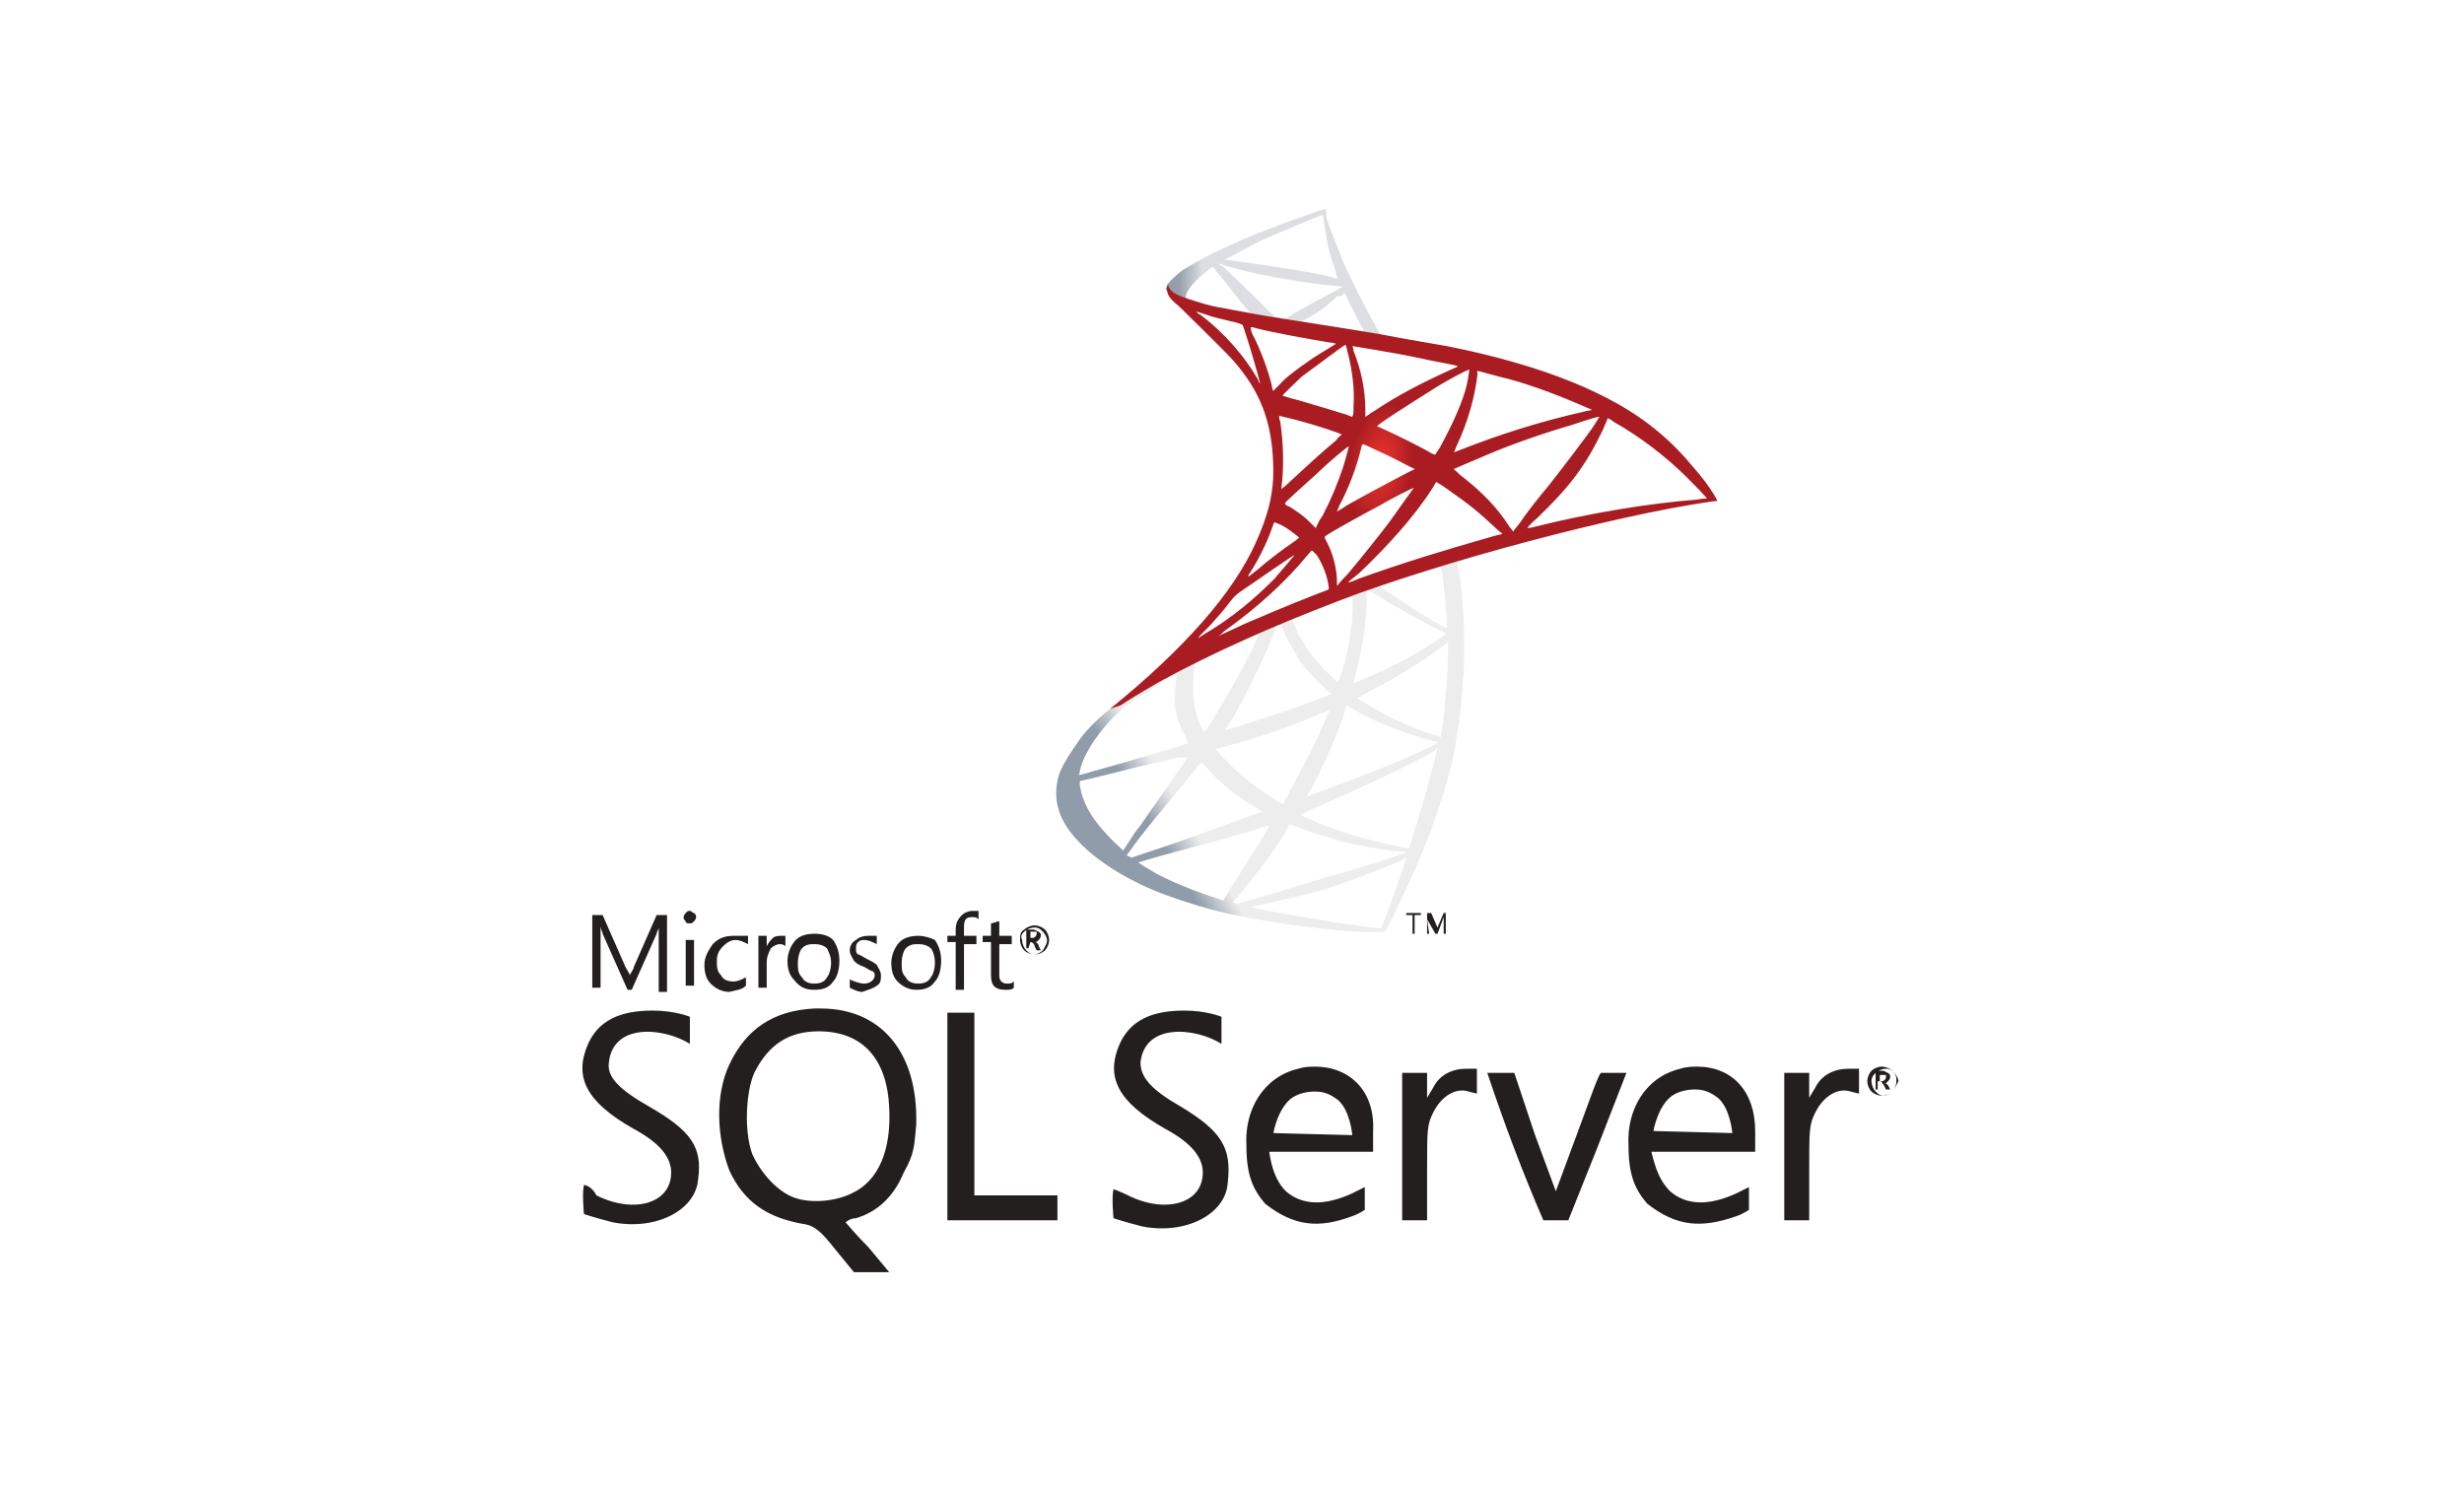 <svg width="165" height="100" viewBox="0 0 165 100" fill="none" xmlns="http://www.w3.org/2000/svg">
<path d="M165 0H0V100H165V0Z" fill="white"/>
<path d="M98.708 36.63L88.976 39.795L80.509 43.514L78.135 44.147C77.502 44.701 76.869 45.334 76.236 45.888C75.524 46.521 74.812 47.154 74.258 47.549C73.625 48.024 72.755 48.894 72.359 49.448C71.726 50.319 71.172 51.189 70.935 51.822C70.539 53.088 70.698 54.275 71.489 55.462C72.517 56.965 74.496 58.389 76.79 59.418C77.977 59.972 79.955 60.605 81.459 61.001C83.912 61.634 88.738 62.346 91.428 62.425C91.982 62.425 92.695 62.425 92.695 62.425C92.774 62.425 93.169 61.634 93.644 60.605C95.306 57.282 96.413 54.196 97.126 51.505C97.521 49.923 97.838 47.708 97.996 45.175C98.075 44.463 98.075 42.09 97.996 41.298C97.917 39.953 97.838 38.925 97.6 37.817C97.6 37.658 97.6 37.5 97.6 37.5C97.6 37.5 97.68 37.421 98.945 37.105L98.708 36.63ZM96.493 37.975C96.572 37.975 96.809 40.191 96.888 41.615C96.888 41.931 96.888 42.09 96.888 42.09C96.809 42.09 95.622 41.377 94.831 40.903C94.119 40.428 92.695 39.478 92.457 39.32C92.378 39.241 92.378 39.241 93.011 39.083C94.04 38.687 96.413 37.975 96.493 37.975ZM91.587 39.557C91.666 39.557 91.824 39.637 92.22 39.874C93.723 40.824 95.781 41.931 96.651 42.327C96.888 42.406 96.967 42.406 96.334 42.802C94.989 43.751 93.328 44.622 91.27 45.492C90.875 45.65 90.637 45.808 90.637 45.808C90.637 45.808 90.637 45.65 90.716 45.413C91.191 43.593 91.508 41.773 91.508 40.27C91.508 39.557 91.508 39.557 91.587 39.557ZM90.558 39.953C90.637 40.032 90.558 41.615 90.479 42.09C90.321 43.197 90.162 44.147 89.767 45.255C89.688 45.492 89.609 45.729 89.609 45.729C89.609 45.729 88.58 44.78 88.263 44.384C87.71 43.751 87.235 43.039 86.918 42.406C86.76 42.09 86.523 41.456 86.523 41.377C86.681 41.456 90.558 39.953 90.558 39.953ZM85.731 41.852C85.731 41.852 85.811 42.01 85.89 42.09C86.127 42.722 86.681 43.672 87.077 44.305C87.551 44.938 88.263 45.65 88.738 46.125C88.897 46.283 89.055 46.441 89.134 46.441C89.213 46.521 89.213 46.441 88.026 46.916C86.602 47.47 85.099 47.945 83.358 48.499C82.962 48.657 82.567 48.736 82.092 48.894C82.013 48.894 82.013 48.894 82.25 48.578C83.12 47.233 84.386 44.622 85.178 42.722C85.336 42.406 85.415 42.09 85.415 42.01C85.415 41.931 85.494 41.852 85.573 41.852C85.652 41.852 85.731 41.852 85.731 41.852ZM84.307 42.485C84.307 42.485 83.991 43.276 83.595 43.989C82.883 45.413 82.092 46.758 81.063 48.42C80.905 48.736 80.747 48.974 80.668 48.974C80.668 49.053 80.588 48.974 80.509 48.815C80.272 48.34 80.034 47.708 79.955 47.074C79.876 46.521 79.876 45.492 79.955 44.859C80.034 44.384 80.034 44.384 80.272 44.305C81.221 43.83 84.228 42.406 84.307 42.485ZM96.967 42.96V43.276C96.967 44.938 96.809 47.154 96.572 48.815C96.493 49.132 96.493 49.369 96.493 49.369C96.493 49.369 96.255 49.29 96.018 49.211C94.91 48.894 93.723 48.34 92.615 47.787C91.903 47.391 90.875 46.758 90.875 46.758C90.875 46.758 91.191 46.6 91.587 46.362C93.011 45.65 94.435 44.78 95.622 43.989C96.097 43.672 96.73 43.197 96.888 43.039L96.967 42.96ZM78.769 45.175C78.769 45.175 78.769 45.255 78.769 45.492C78.769 45.65 78.689 46.046 78.689 46.283C78.61 47.391 78.768 48.182 79.322 49.211C79.481 49.527 79.56 49.765 79.56 49.765C79.481 49.844 74.654 51.268 73.15 51.664C72.676 51.822 72.28 51.901 72.28 51.901C72.201 51.901 72.201 51.901 72.28 51.822C72.438 50.714 73.309 49.369 74.417 48.182C75.208 47.391 75.762 46.916 76.87 46.362C77.502 45.808 78.61 45.175 78.769 45.175C78.689 45.175 78.689 45.175 78.769 45.175ZM90.162 47.233C90.162 47.233 90.321 47.312 90.558 47.47C92.141 48.42 94.356 49.211 96.176 49.686H96.334L96.097 49.844C95.147 50.398 91.903 51.743 88.659 52.93C88.184 53.088 87.71 53.246 87.63 53.325C87.551 53.325 87.472 53.404 87.472 53.404C87.472 53.404 87.63 53.167 87.789 52.851C88.738 51.11 89.609 49.053 90.083 47.549C90.162 47.312 90.162 47.233 90.162 47.233ZM89.055 47.549C89.055 47.549 88.976 47.708 88.897 47.866C88.263 49.448 87.393 51.11 86.365 53.009C86.127 53.484 85.89 53.879 85.89 53.879C85.89 53.879 85.652 53.721 85.415 53.563C83.832 52.613 82.487 51.426 81.538 50.319L81.38 50.16L82.013 50.002C84.386 49.369 86.444 48.657 88.422 47.787C88.817 47.708 88.976 47.549 89.055 47.549ZM96.255 50.081C96.255 50.239 95.86 51.743 95.543 52.851C95.306 53.8 95.068 54.512 94.673 55.778C94.514 56.332 94.356 56.807 94.356 56.807H94.277C92.062 56.411 90.162 55.857 88.343 55.145C87.868 54.908 87.077 54.591 87.077 54.591C87.077 54.591 87.472 54.354 88.026 54.117C91.349 52.692 94.831 51.031 96.018 50.319C96.176 50.16 96.255 50.081 96.255 50.081ZM79.56 50.714C79.56 50.714 78.61 52.059 77.344 53.879C76.869 54.512 76.395 55.303 76.157 55.541C75.92 55.857 75.683 56.253 75.524 56.49L75.208 56.965L74.891 56.649C74.496 56.332 73.863 55.62 73.546 55.224C72.913 54.433 72.517 53.642 72.359 52.851C72.28 52.534 72.28 52.297 72.359 52.297C72.438 52.297 74.416 51.822 76.236 51.347C77.265 51.11 78.452 50.873 78.848 50.714C79.164 50.793 79.56 50.714 79.56 50.714ZM80.43 51.031L80.668 51.268C81.696 52.455 82.804 53.325 84.149 54.117C84.386 54.275 84.545 54.354 84.545 54.354C84.466 54.354 80.034 56.016 77.898 56.728C76.711 57.123 75.762 57.44 75.762 57.44C75.762 57.44 75.683 57.361 75.603 57.361L75.445 57.282L75.683 56.965C76.395 55.937 77.265 54.908 79.164 52.613L80.43 51.031ZM86.365 55.224C86.365 55.224 86.681 55.303 87.077 55.462C88.026 55.857 88.817 56.016 89.767 56.332C91.033 56.649 92.853 56.965 93.881 57.044C94.04 57.044 94.119 57.044 94.119 57.123C94.04 57.123 93.011 57.519 92.22 57.756C90.954 58.152 87.077 59.26 83.991 60.209C83.437 60.367 82.883 60.526 82.883 60.526C82.804 60.526 82.567 60.447 82.567 60.447C82.567 60.447 82.725 60.209 82.962 59.972C83.991 58.706 85.099 57.282 85.969 55.937C86.127 55.541 86.365 55.224 86.365 55.224ZM85.019 55.303C85.019 55.303 84.545 56.174 83.595 57.598C83.2 58.231 82.804 58.864 82.646 59.102C82.487 59.339 82.25 59.734 82.171 59.893L81.933 60.288H81.854C81.617 60.209 79.718 59.576 79.243 59.339C78.61 59.102 77.977 58.785 77.502 58.548C76.949 58.231 76.157 57.756 76.236 57.756C76.236 57.756 77.265 57.44 78.452 57.123C81.696 56.253 83.437 55.778 84.624 55.383C84.861 55.303 85.019 55.303 85.019 55.303ZM94.198 57.44C94.198 57.519 93.011 60.842 92.615 61.871C92.536 62.108 92.457 62.187 92.457 62.187C92.299 62.187 90.637 61.95 89.529 61.792C87.71 61.475 84.624 61.001 83.832 60.763H83.674L84.782 60.526C87.156 59.972 88.263 59.734 89.371 59.339C90.796 58.864 92.22 58.31 93.723 57.677C93.961 57.519 94.119 57.44 94.198 57.44Z" fill="url(#paint0_linear_3001_14)"/>
<path d="M88.738 14C88.579 14 85.968 14.95 84.307 15.582C82.012 16.532 80.271 17.402 79.163 18.114C78.768 18.431 78.214 18.906 78.135 19.143C78.135 19.222 78.056 19.301 78.056 19.381L79.005 20.33L81.379 21.042L86.918 22.071L93.327 23.179L93.406 22.625C93.406 22.625 93.406 22.625 93.327 22.625L92.457 22.466L92.298 22.15C91.428 20.646 90.478 18.747 89.924 17.482C89.529 16.453 89.054 15.345 88.817 14.554C88.817 14.079 88.817 14 88.738 14ZM88.579 14.396C88.579 14.396 88.659 14.633 88.659 14.87C88.817 15.899 88.975 16.928 89.371 17.956C89.608 18.747 89.608 18.747 89.291 18.589C88.579 18.352 85.177 17.798 82.724 17.482C82.328 17.402 82.012 17.402 82.012 17.402C82.012 17.402 83.753 16.453 84.544 16.057C85.652 15.582 88.421 14.396 88.579 14.396ZM81.537 17.64L81.854 17.719C83.436 18.273 87.313 18.985 89.45 19.143C89.687 19.143 89.924 19.222 89.924 19.222C89.924 19.222 89.687 19.301 89.45 19.46C88.421 20.014 87.234 20.646 86.443 21.121C86.206 21.279 85.968 21.359 85.968 21.359C85.968 21.359 85.81 21.359 85.652 21.28L85.335 21.2L84.623 20.488C83.357 19.222 82.328 18.273 81.933 17.877L81.537 17.64ZM81.221 17.877L82.249 19.143C82.803 19.855 83.357 20.567 83.515 20.726C83.674 20.884 83.753 21.042 83.753 21.042C83.753 21.042 82.249 20.805 81.458 20.567C80.667 20.409 80.35 20.33 79.796 20.172L79.401 20.014V19.934C79.401 19.46 80.034 18.747 81.062 17.956L81.221 17.877ZM90.004 19.618C90.004 19.618 90.083 19.697 90.162 19.855C90.399 20.409 91.191 21.913 91.349 22.15C91.428 22.229 91.507 22.229 90.478 22.071C88.025 21.675 87.155 21.517 87.155 21.517C87.155 21.517 87.234 21.438 87.313 21.438C88.105 21.042 88.896 20.488 89.529 19.855C89.845 19.855 90.004 19.697 90.004 19.618Z" fill="url(#paint1_linear_3001_14)"/>
<path d="M78.215 19.064C78.215 19.064 78.057 19.302 78.215 19.698C78.294 19.935 78.611 20.251 78.927 20.489C78.927 20.489 82.171 23.654 82.567 24.128C84.387 26.186 85.178 28.243 85.257 31.091C85.336 32.911 84.941 34.494 84.07 36.393C82.567 39.716 79.323 43.435 74.338 47.471L75.05 47.233C75.525 46.917 76.158 46.521 77.661 45.651C81.143 43.752 85.02 42.011 89.767 40.191C96.651 37.58 107.966 34.573 114.375 33.623L115.008 33.544L114.929 33.386C114.375 32.437 113.901 31.883 113.426 31.329C112.002 29.588 110.34 28.164 108.204 26.977C105.355 25.395 101.636 24.128 96.889 23.179C96.018 23.021 94.04 22.704 92.458 22.388C89.134 21.834 86.919 21.517 84.545 21.122C83.675 20.963 82.409 20.726 81.538 20.568C81.064 20.489 80.272 20.251 79.56 20.014C79.165 19.856 78.373 19.698 78.215 19.064ZM80.114 20.884C80.114 20.884 80.272 20.884 80.431 20.963C80.747 21.043 81.064 21.201 81.459 21.28C81.776 21.359 82.092 21.438 82.409 21.517C82.883 21.596 83.2 21.755 83.2 21.755C83.279 21.834 83.991 24.208 84.229 25.078C84.308 25.395 84.387 25.711 84.387 25.711C84.387 25.711 84.308 25.632 84.229 25.395C83.358 23.891 82.013 22.309 80.431 21.122C80.272 21.043 80.114 20.884 80.114 20.884ZM83.754 21.913C83.754 21.913 83.991 21.913 84.15 21.992C85.415 22.309 87.631 22.704 89.055 22.942C89.293 22.942 89.451 23.021 89.451 23.021C89.451 23.021 89.372 23.1 89.213 23.179C88.976 23.337 88.027 23.891 87.71 24.128C86.919 24.682 86.128 25.236 85.653 25.79C85.415 26.027 85.257 26.186 85.257 26.186C85.257 26.186 85.178 26.027 85.178 25.869C84.941 24.841 84.387 23.337 83.833 22.309C83.754 22.071 83.754 21.913 83.754 21.913ZM90.084 23.1C90.163 23.1 90.163 23.337 90.321 23.891C90.559 24.92 90.717 26.107 90.638 27.214C90.638 27.531 90.638 27.847 90.559 27.847V27.927L90.163 27.768C89.372 27.531 88.106 27.135 86.998 26.819C86.365 26.66 85.89 26.502 85.89 26.502C85.89 26.423 86.84 25.553 87.156 25.236C88.027 24.603 90.005 23.1 90.084 23.1ZM90.559 23.179C90.559 23.179 93.565 23.654 94.99 23.97C96.018 24.208 97.522 24.445 97.601 24.524C97.68 24.524 97.522 24.603 96.968 24.841C95.069 25.711 93.565 26.502 92.141 27.452C91.746 27.689 91.429 27.927 91.429 27.927C91.429 27.927 91.429 27.689 91.429 27.452C91.429 26.027 91.112 24.682 90.638 23.495C90.638 23.337 90.559 23.179 90.559 23.179ZM98.392 24.762C98.392 24.762 98.313 25.395 98.234 25.711C97.996 26.819 97.284 28.401 96.414 29.984C96.256 30.221 96.097 30.459 96.097 30.459C96.097 30.459 95.86 30.379 95.623 30.221C94.752 29.746 93.803 29.272 92.774 28.797C92.458 28.639 92.22 28.559 92.22 28.559C92.141 28.48 94.515 26.977 95.781 26.186C96.73 25.553 98.392 24.682 98.392 24.762ZM98.946 24.841C99.025 24.841 100.37 25.236 101.082 25.395C102.823 25.869 104.801 26.66 106.067 27.214L106.621 27.452L106.225 27.531C103.06 28.243 100.37 29.113 97.759 30.142C97.522 30.221 97.363 30.3 97.363 30.3C97.363 30.3 97.442 30.142 97.522 29.905C98.313 28.243 98.788 26.502 98.946 24.999C98.867 24.92 98.946 24.841 98.946 24.841ZM85.653 27.847C85.653 27.847 86.681 28.085 87.235 28.243C88.106 28.48 89.847 29.034 89.847 29.113C89.847 29.113 89.609 29.272 89.451 29.509C88.501 30.3 87.552 31.171 86.444 32.199C86.128 32.516 85.811 32.753 85.811 32.753V32.674C85.969 31.408 85.969 29.826 85.732 28.243C85.653 28.085 85.653 27.847 85.653 27.847ZM107.096 27.927C107.096 27.927 106.621 28.718 106.305 29.113C105.83 29.746 105.197 30.617 103.773 32.437C102.981 33.386 102.111 34.494 101.874 34.89C101.557 35.285 101.32 35.602 101.32 35.602C101.32 35.602 101.241 35.443 101.082 35.285C100.291 34.019 99.262 32.99 98.076 32.041C97.838 31.883 97.601 31.645 97.522 31.566C97.442 31.487 97.363 31.487 97.363 31.408C97.363 31.408 98.629 30.854 99.579 30.459C101.241 29.746 103.535 28.955 105.197 28.48C106.146 28.164 107.096 27.847 107.096 27.927ZM107.65 28.006C107.65 28.006 107.887 28.085 108.045 28.243C109.865 29.272 111.606 30.617 112.951 31.962C113.347 32.358 114.296 33.307 114.296 33.386C114.296 33.386 113.98 33.386 113.584 33.465C110.498 33.703 106.542 34.336 102.744 35.285C102.507 35.364 102.269 35.364 102.269 35.364C102.269 35.364 102.507 35.048 102.902 34.731C105.118 32.595 106.146 31.25 107.333 28.797C107.491 28.401 107.65 28.085 107.65 28.006ZM91.271 29.746C91.35 29.746 92.299 30.221 93.011 30.538C93.644 30.854 94.673 31.408 94.752 31.408C94.752 31.408 94.436 31.566 93.961 31.804C92.616 32.516 91.429 33.149 90.163 33.861C89.847 34.098 89.53 34.257 89.53 34.257C89.53 34.257 89.53 34.257 89.688 33.861C90.321 32.674 90.875 31.25 91.192 29.826C91.271 29.746 91.271 29.746 91.271 29.746ZM90.321 29.905C90.321 29.905 90.084 30.854 89.926 31.329C89.609 32.278 89.134 33.465 88.66 34.336C88.581 34.573 88.343 34.81 88.264 35.048L88.106 35.364L87.71 34.969C87.235 34.494 86.84 34.257 86.365 33.94C86.128 33.861 86.049 33.782 86.049 33.703C86.049 33.623 87.314 32.516 88.264 31.645C88.897 31.012 90.321 29.826 90.321 29.905ZM96.177 32.278L96.572 32.516C97.363 33.07 98.392 33.782 99.104 34.415C99.5 34.731 100.291 35.523 100.528 35.681L100.608 35.76L99.975 35.918C96.651 36.868 94.04 37.659 90.954 38.767C90.638 38.925 90.321 39.004 90.321 39.004C90.242 39.004 90.242 39.004 91.033 38.371C92.932 36.551 94.673 34.652 95.939 32.674L96.177 32.278ZM94.673 32.674C94.673 32.674 93.644 34.098 93.091 34.89C92.379 35.839 91.112 37.422 90.242 38.45C89.847 38.846 89.53 39.242 89.53 39.242C89.53 39.242 89.53 39.162 89.53 39.004C89.53 38.134 89.293 37.184 88.897 36.393C88.739 36.076 88.66 35.997 88.739 35.918C88.897 35.76 91.033 34.573 92.379 33.861C93.17 33.386 94.594 32.674 94.673 32.674ZM85.336 34.969C85.336 34.969 85.495 35.048 85.732 35.127C86.207 35.364 86.602 35.681 86.998 35.997C86.998 35.997 86.84 36.156 86.602 36.314C85.89 36.789 84.862 37.58 84.229 38.134C83.596 38.608 83.596 38.688 83.596 38.529C84.07 37.817 84.308 37.342 84.545 36.868C84.782 36.393 85.02 35.839 85.178 35.364C85.257 35.127 85.336 34.969 85.336 34.969ZM87.868 36.868C87.868 36.868 87.948 36.947 88.185 37.184C88.581 37.817 88.897 38.608 88.976 39.321V39.479L87.948 39.874C86.128 40.587 84.466 41.299 83.358 41.773C83.042 41.932 82.488 42.169 82.171 42.327C81.776 42.486 81.538 42.644 81.538 42.644C81.538 42.644 81.776 42.486 82.013 42.248C84.229 40.666 86.128 38.925 87.552 37.184C87.71 37.026 87.789 36.868 87.868 36.868ZM86.681 37.184C86.681 37.184 85.89 38.134 85.336 38.767C83.912 40.191 82.488 41.378 80.747 42.407C80.51 42.565 80.351 42.644 80.272 42.723C80.193 42.723 80.272 42.644 81.064 41.853C81.538 41.299 81.934 40.903 82.33 40.349C82.646 39.954 82.646 39.954 83.042 39.637C84.229 38.846 86.681 37.105 86.681 37.184Z" fill="url(#paint2_radial_3001_14)"/>
<path d="M54.958 67.542C54.819 67.542 54.68 67.542 54.541 67.542C51.759 67.681 49.952 68.932 48.839 71.296C47.866 73.382 48.005 76.163 48.839 78.388C49.812 80.474 51.342 81.587 53.984 82.004C54.541 82.143 54.958 82.421 55.931 83.673L57.183 85.202H59.547L58.156 83.534C57.322 82.699 56.626 81.865 56.626 81.865C56.626 81.865 56.904 81.587 57.322 81.587C58.712 81.17 59.825 80.196 60.52 78.528C61.215 77.276 61.215 76.859 61.355 75.329C61.493 70.462 58.99 67.542 54.958 67.542ZM57.044 79.918C55.931 80.474 54.262 80.613 53.15 80.196C52.037 79.779 50.925 78.528 50.369 77.276C49.812 75.746 49.952 73.104 50.508 71.853C51.481 69.906 52.872 69.071 54.819 69.071C57.739 69.071 59.408 70.879 59.547 74.217C59.686 76.998 58.851 79.084 57.044 79.918ZM98.206 71.575C97.232 71.575 96.398 71.992 95.981 72.826L95.563 73.521V71.853H93.895V81.726H95.563V78.528C95.563 75.607 95.563 75.329 95.981 74.495C96.537 73.382 97.51 72.826 98.345 73.104L98.901 73.243V71.575H98.206ZM88.054 71.435C87.776 71.435 87.359 71.435 86.942 71.575C84.578 72.131 83.326 74.356 83.465 76.72C83.465 78.667 83.882 79.64 84.717 80.613C86.663 82.143 88.332 82.282 90.557 81.448C90.974 81.309 91.392 81.031 91.392 81.031V79.501L90.557 79.918C88.749 80.752 87.22 80.752 86.107 79.779C85.412 79.084 85.134 78.11 84.995 77.137H91.948V75.746C92.087 73.104 90.418 71.435 88.054 71.435ZM85.273 75.885C85.273 75.885 85.551 74.217 86.524 73.521C86.942 73.243 87.498 73.104 88.054 73.104C88.61 73.104 89.028 73.243 89.584 73.66C90.418 74.356 90.557 76.024 90.557 76.024L85.273 75.885ZM43.416 74.078C41.469 72.965 40.634 72.131 40.773 71.157C41.052 68.515 44.389 68.793 46.197 69.906V68.098C46.197 68.098 45.223 67.681 43.694 67.681C41.469 67.681 40.078 68.376 39.383 69.906C38.41 72.131 39.244 73.799 42.442 75.607C44.25 76.581 44.945 77.554 44.945 78.528C44.945 80.613 42.442 81.309 39.939 80.057C39.661 79.501 39.244 79.362 39.105 79.362C38.966 79.918 39.105 81.309 39.105 81.309C39.105 81.309 39.939 81.587 41.052 81.865C43.972 82.421 46.614 81.031 46.753 78.945C47.031 76.859 46.336 75.746 43.416 74.078ZM113.641 71.435C113.363 71.435 112.946 71.435 112.529 71.575C110.165 72.131 108.913 74.356 109.052 76.72C109.052 78.667 109.469 79.64 110.304 80.613C112.251 82.143 113.919 82.282 116.283 81.448C116.701 81.309 117.118 81.031 117.118 81.031V79.501L116.283 79.918C114.476 80.752 112.946 80.752 111.833 79.779C111.138 79.084 110.86 78.249 110.582 77.137H117.535V75.746C117.535 73.104 116.005 71.435 113.641 71.435ZM110.721 75.746C110.721 75.746 110.999 74.078 111.973 73.382C112.39 73.104 112.946 72.965 113.502 72.965C114.058 72.965 114.476 73.104 115.032 73.521C115.866 74.217 116.005 75.885 116.005 75.885L110.721 75.746ZM79.015 74.078C77.068 72.965 76.373 72.131 76.373 71.157C76.651 68.515 79.989 68.793 81.796 69.906V68.098C81.796 68.098 80.823 67.681 79.293 67.681C77.068 67.681 75.678 68.376 74.982 69.906C74.009 72.131 74.843 73.799 78.042 75.607C79.85 76.581 80.545 77.554 80.545 78.528C80.545 80.613 78.042 81.309 75.539 80.057C74.982 79.779 74.565 79.64 74.565 79.64C74.426 80.196 74.565 81.587 74.565 81.587C74.565 81.587 75.4 81.865 76.512 82.143C79.432 82.699 82.075 81.309 82.214 79.223C82.492 76.859 81.796 75.746 79.015 74.078ZM123.793 71.575C122.819 71.575 121.985 71.992 121.568 72.826L121.151 73.521V71.853H119.482V81.726H121.151V78.528C121.151 75.607 121.151 75.329 121.568 74.495C122.124 73.382 123.097 72.826 123.932 73.104L124.488 73.243V71.575H123.793ZM65.248 74.078V67.82H63.44V81.726H70.811V80.057H65.248V74.078ZM105.576 76.024L104.185 79.779L102.795 76.024L101.404 71.853H99.596C100.709 75.19 101.96 78.528 103.351 81.726C103.907 81.726 104.463 81.726 105.02 81.726L106.966 76.859L108.913 71.853H107.244C107.105 71.713 106.41 73.799 105.576 76.024ZM69.281 63.926C69.559 63.926 69.837 63.787 69.976 63.648C70.115 63.509 70.254 63.231 70.254 62.953C70.254 62.675 70.115 62.397 69.976 62.257C69.837 62.118 69.559 61.979 69.281 61.979C69.003 61.979 68.725 62.118 68.586 62.257C68.308 62.397 68.308 62.675 68.308 62.953C68.308 63.231 68.447 63.509 68.586 63.648C68.725 63.787 69.003 63.926 69.281 63.926ZM68.586 62.397C68.725 62.257 69.003 62.118 69.281 62.118C69.559 62.118 69.698 62.257 69.837 62.397C69.976 62.535 70.115 62.814 70.115 62.953C70.115 63.231 69.976 63.37 69.837 63.648C69.698 63.787 69.42 63.926 69.281 63.926C69.003 63.926 68.864 63.787 68.725 63.648C68.586 63.509 68.447 63.231 68.447 62.953C68.308 62.675 68.447 62.535 68.586 62.397ZM69.003 63.092C69.142 63.092 69.281 63.231 69.281 63.37L69.42 63.648H69.698L69.559 63.37C69.559 63.231 69.42 63.092 69.281 63.092C69.42 63.092 69.42 63.092 69.559 62.953C69.559 62.953 69.698 62.814 69.698 62.675C69.698 62.535 69.698 62.535 69.559 62.397C69.42 62.397 69.42 62.257 69.142 62.257H68.725V63.509H68.864L69.003 63.092ZM69.003 62.397H69.142C69.281 62.397 69.281 62.397 69.42 62.397V62.535C69.42 62.675 69.281 62.814 69.142 62.814H69.003V62.397ZM40.217 62.953C40.217 62.535 40.217 62.118 40.217 61.979C40.217 62.257 40.356 62.397 40.356 62.535L42.025 66.29H42.303L43.972 62.535C43.972 62.397 44.111 62.257 44.111 62.118C44.111 62.535 44.111 62.814 44.111 63.092V66.429H44.667V61.284H43.972L42.442 64.76C42.442 64.9 42.303 65.039 42.164 65.317C42.164 65.178 42.025 65.039 41.886 64.76L40.356 61.284H39.661V66.151H40.217V62.953ZM45.919 62.953H46.475V66.012H45.919V62.953ZM46.197 61.84C46.336 61.84 46.336 61.84 46.475 61.701C46.475 61.701 46.614 61.562 46.614 61.423C46.614 61.284 46.614 61.284 46.475 61.145C46.336 61.145 46.336 61.006 46.197 61.006C46.058 61.006 46.058 61.006 45.919 61.145C45.919 61.145 45.78 61.284 45.78 61.423C45.78 61.562 45.78 61.562 45.919 61.701C45.919 61.84 46.058 61.84 46.197 61.84ZM49.952 66.012V65.456C49.673 65.595 49.395 65.734 49.117 65.734C48.7 65.734 48.422 65.595 48.283 65.317C48.005 65.039 48.005 64.76 48.005 64.343C48.005 63.926 48.144 63.648 48.422 63.37C48.7 63.092 48.978 62.953 49.256 62.953C49.534 62.953 49.812 63.092 50.091 63.231V62.675C49.673 62.675 49.395 62.675 49.117 62.675C48.561 62.675 48.144 62.814 47.727 63.231C47.448 63.648 47.17 64.065 47.17 64.621C47.17 65.178 47.309 65.595 47.587 65.873C47.866 66.151 48.283 66.429 48.839 66.429C49.395 66.29 49.673 66.29 49.952 66.012ZM51.342 64.482C51.342 64.065 51.481 63.787 51.62 63.509C51.759 63.37 52.037 63.231 52.176 63.231C52.316 63.231 52.455 63.231 52.594 63.37V62.675C52.455 62.675 52.455 62.675 52.316 62.675C52.176 62.675 51.898 62.675 51.759 62.814C51.62 62.953 51.481 63.092 51.342 63.37V62.675H50.786V66.151H51.342V64.482ZM54.541 66.29C55.097 66.29 55.514 66.151 55.792 65.734C56.07 65.456 56.209 64.9 56.209 64.343C56.209 63.787 56.07 63.37 55.792 62.953C55.514 62.675 55.097 62.535 54.541 62.535C53.984 62.535 53.567 62.675 53.289 62.953C53.011 63.231 52.733 63.787 52.733 64.343C52.733 64.9 52.872 65.317 53.15 65.595C53.567 66.151 53.984 66.29 54.541 66.29ZM53.706 63.509C53.984 63.231 54.262 63.231 54.541 63.231C54.958 63.231 55.236 63.37 55.375 63.509C55.514 63.787 55.653 64.065 55.653 64.482C55.653 64.9 55.514 65.317 55.375 65.456C55.236 65.734 54.958 65.873 54.541 65.873C54.123 65.873 53.845 65.734 53.706 65.456C53.428 65.178 53.428 64.9 53.428 64.482C53.428 64.065 53.567 63.648 53.706 63.509ZM58.712 66.012C58.99 65.873 58.99 65.595 58.99 65.317C58.99 65.039 58.851 64.9 58.712 64.621C58.573 64.482 58.295 64.343 58.017 64.204C57.739 64.065 57.6 63.926 57.461 63.926C57.322 63.787 57.322 63.787 57.322 63.509C57.322 63.37 57.322 63.231 57.461 63.092C57.6 62.953 57.739 62.953 57.878 62.953C58.156 62.953 58.434 63.092 58.712 63.231V62.675C58.712 62.675 58.434 62.675 58.156 62.675C57.739 62.675 57.461 62.814 57.322 62.953C57.044 63.092 56.904 63.37 56.904 63.648C56.904 63.926 57.044 64.065 57.183 64.343C57.322 64.482 57.461 64.621 57.878 64.76C58.156 64.9 58.295 65.039 58.434 65.039C58.573 65.178 58.573 65.178 58.573 65.317C58.573 65.595 58.295 65.873 57.878 65.873C57.6 65.873 57.183 65.734 56.904 65.595V66.151C57.183 66.29 57.461 66.429 57.739 66.429C58.156 66.29 58.573 66.151 58.712 66.012ZM61.493 62.675C60.937 62.675 60.52 62.814 60.242 63.092C59.964 63.37 59.686 63.926 59.686 64.482C59.686 65.039 59.825 65.456 60.103 65.734C60.381 66.012 60.798 66.29 61.355 66.29C61.911 66.29 62.328 66.151 62.606 65.734C62.884 65.456 63.023 64.9 63.023 64.343C63.023 63.787 62.884 63.37 62.606 62.953C62.328 62.814 61.911 62.675 61.493 62.675ZM62.606 64.482C62.606 64.9 62.467 65.317 62.328 65.456C62.189 65.734 61.911 65.873 61.493 65.873C61.076 65.873 60.798 65.734 60.659 65.456C60.381 65.178 60.381 64.9 60.381 64.482C60.381 64.065 60.52 63.648 60.659 63.509C60.937 63.231 61.215 63.231 61.493 63.231C61.911 63.231 62.189 63.37 62.328 63.509C62.467 63.648 62.606 64.065 62.606 64.482ZM63.997 66.29H64.553V63.231H65.387V62.675H64.553V62.118C64.553 61.562 64.692 61.423 65.109 61.423C65.248 61.423 65.387 61.423 65.526 61.562V61.006C65.387 61.006 65.248 61.006 65.109 61.006C64.831 61.006 64.553 61.145 64.414 61.284C64.136 61.562 63.997 61.84 63.997 62.257V62.675H63.44V63.092H63.997V66.29ZM66.361 65.317C66.361 66.012 66.639 66.29 67.334 66.29C67.612 66.29 67.751 66.29 67.89 66.151V65.734C67.751 65.873 67.612 65.873 67.473 65.873C67.334 65.873 67.195 65.873 67.056 65.734C66.917 65.595 66.917 65.456 66.917 65.178V63.231H67.751V62.675H66.917V61.701C66.778 61.701 66.5 61.84 66.361 61.84V62.675H65.804V63.092H66.361V65.317ZM126.713 71.713C126.574 71.575 126.296 71.435 126.018 71.435C125.74 71.435 125.461 71.575 125.322 71.713C125.183 71.853 125.044 72.131 125.044 72.409C125.044 72.687 125.183 72.965 125.322 73.104C125.461 73.243 125.74 73.382 126.018 73.382C126.296 73.382 126.574 73.243 126.713 73.104C126.852 72.965 126.991 72.687 126.991 72.409C126.991 72.131 126.991 71.992 126.713 71.713ZM126.713 73.104C126.574 73.243 126.296 73.382 126.157 73.382C125.879 73.382 125.74 73.243 125.6 73.104C125.461 72.965 125.322 72.687 125.322 72.409C125.322 72.131 125.461 71.992 125.6 71.853C125.74 71.713 126.018 71.575 126.296 71.575C126.574 71.575 126.713 71.713 126.852 71.853C126.991 71.992 127.13 72.27 127.13 72.409C126.991 72.687 126.852 72.965 126.713 73.104ZM126.157 72.548C126.296 72.548 126.296 72.548 126.435 72.409C126.435 72.409 126.574 72.27 126.574 72.131C126.574 71.992 126.574 71.992 126.435 71.853C126.296 71.853 126.296 71.713 126.018 71.713H125.6V72.965H125.74V72.409H125.879C126.018 72.409 126.018 72.548 126.157 72.687L126.296 72.965H126.574L126.435 72.687C126.296 72.548 126.296 72.548 126.157 72.548ZM126.018 72.409H125.879V71.992H126.018C126.157 71.992 126.157 71.992 126.296 71.992V72.131C126.296 72.27 126.157 72.409 126.018 72.409ZM94.59 62.535H94.729V61.284H95.146V61.145H94.173V61.284H94.59V62.535ZM95.563 61.562C95.563 61.423 95.563 61.284 95.563 61.284C95.563 61.423 95.563 61.423 95.563 61.562L96.12 62.535H96.259L96.676 61.423V61.284C96.676 61.423 96.676 61.423 96.676 61.562V62.535H96.815V61.145H96.676L96.259 62.118L95.841 61.145H95.563V62.535H95.702L95.563 61.562Z" fill="#231F1F"/>
<defs>
<linearGradient id="paint0_linear_3001_14" x1="78.83" y1="58.224" x2="80.828" y2="57.044" gradientUnits="userSpaceOnUse">
<stop stop-color="#909CA9"/>
<stop offset="1" stop-color="#EDEDEE"/>
</linearGradient>
<linearGradient id="paint1_linear_3001_14" x1="78.908" y1="19.12" x2="80.516" y2="19.12" gradientUnits="userSpaceOnUse">
<stop stop-color="#939FAB"/>
<stop offset="1" stop-color="#DCDEE1"/>
</linearGradient>
<radialGradient id="paint2_radial_3001_14" cx="0" cy="0" r="1" gradientUnits="userSpaceOnUse" gradientTransform="translate(92.474 31.129) rotate(-171.456) scale(2.073 4.147)">
<stop stop-color="#EE352C"/>
<stop offset="1" stop-color="#A91D22"/>
</radialGradient>
</defs>
</svg>
